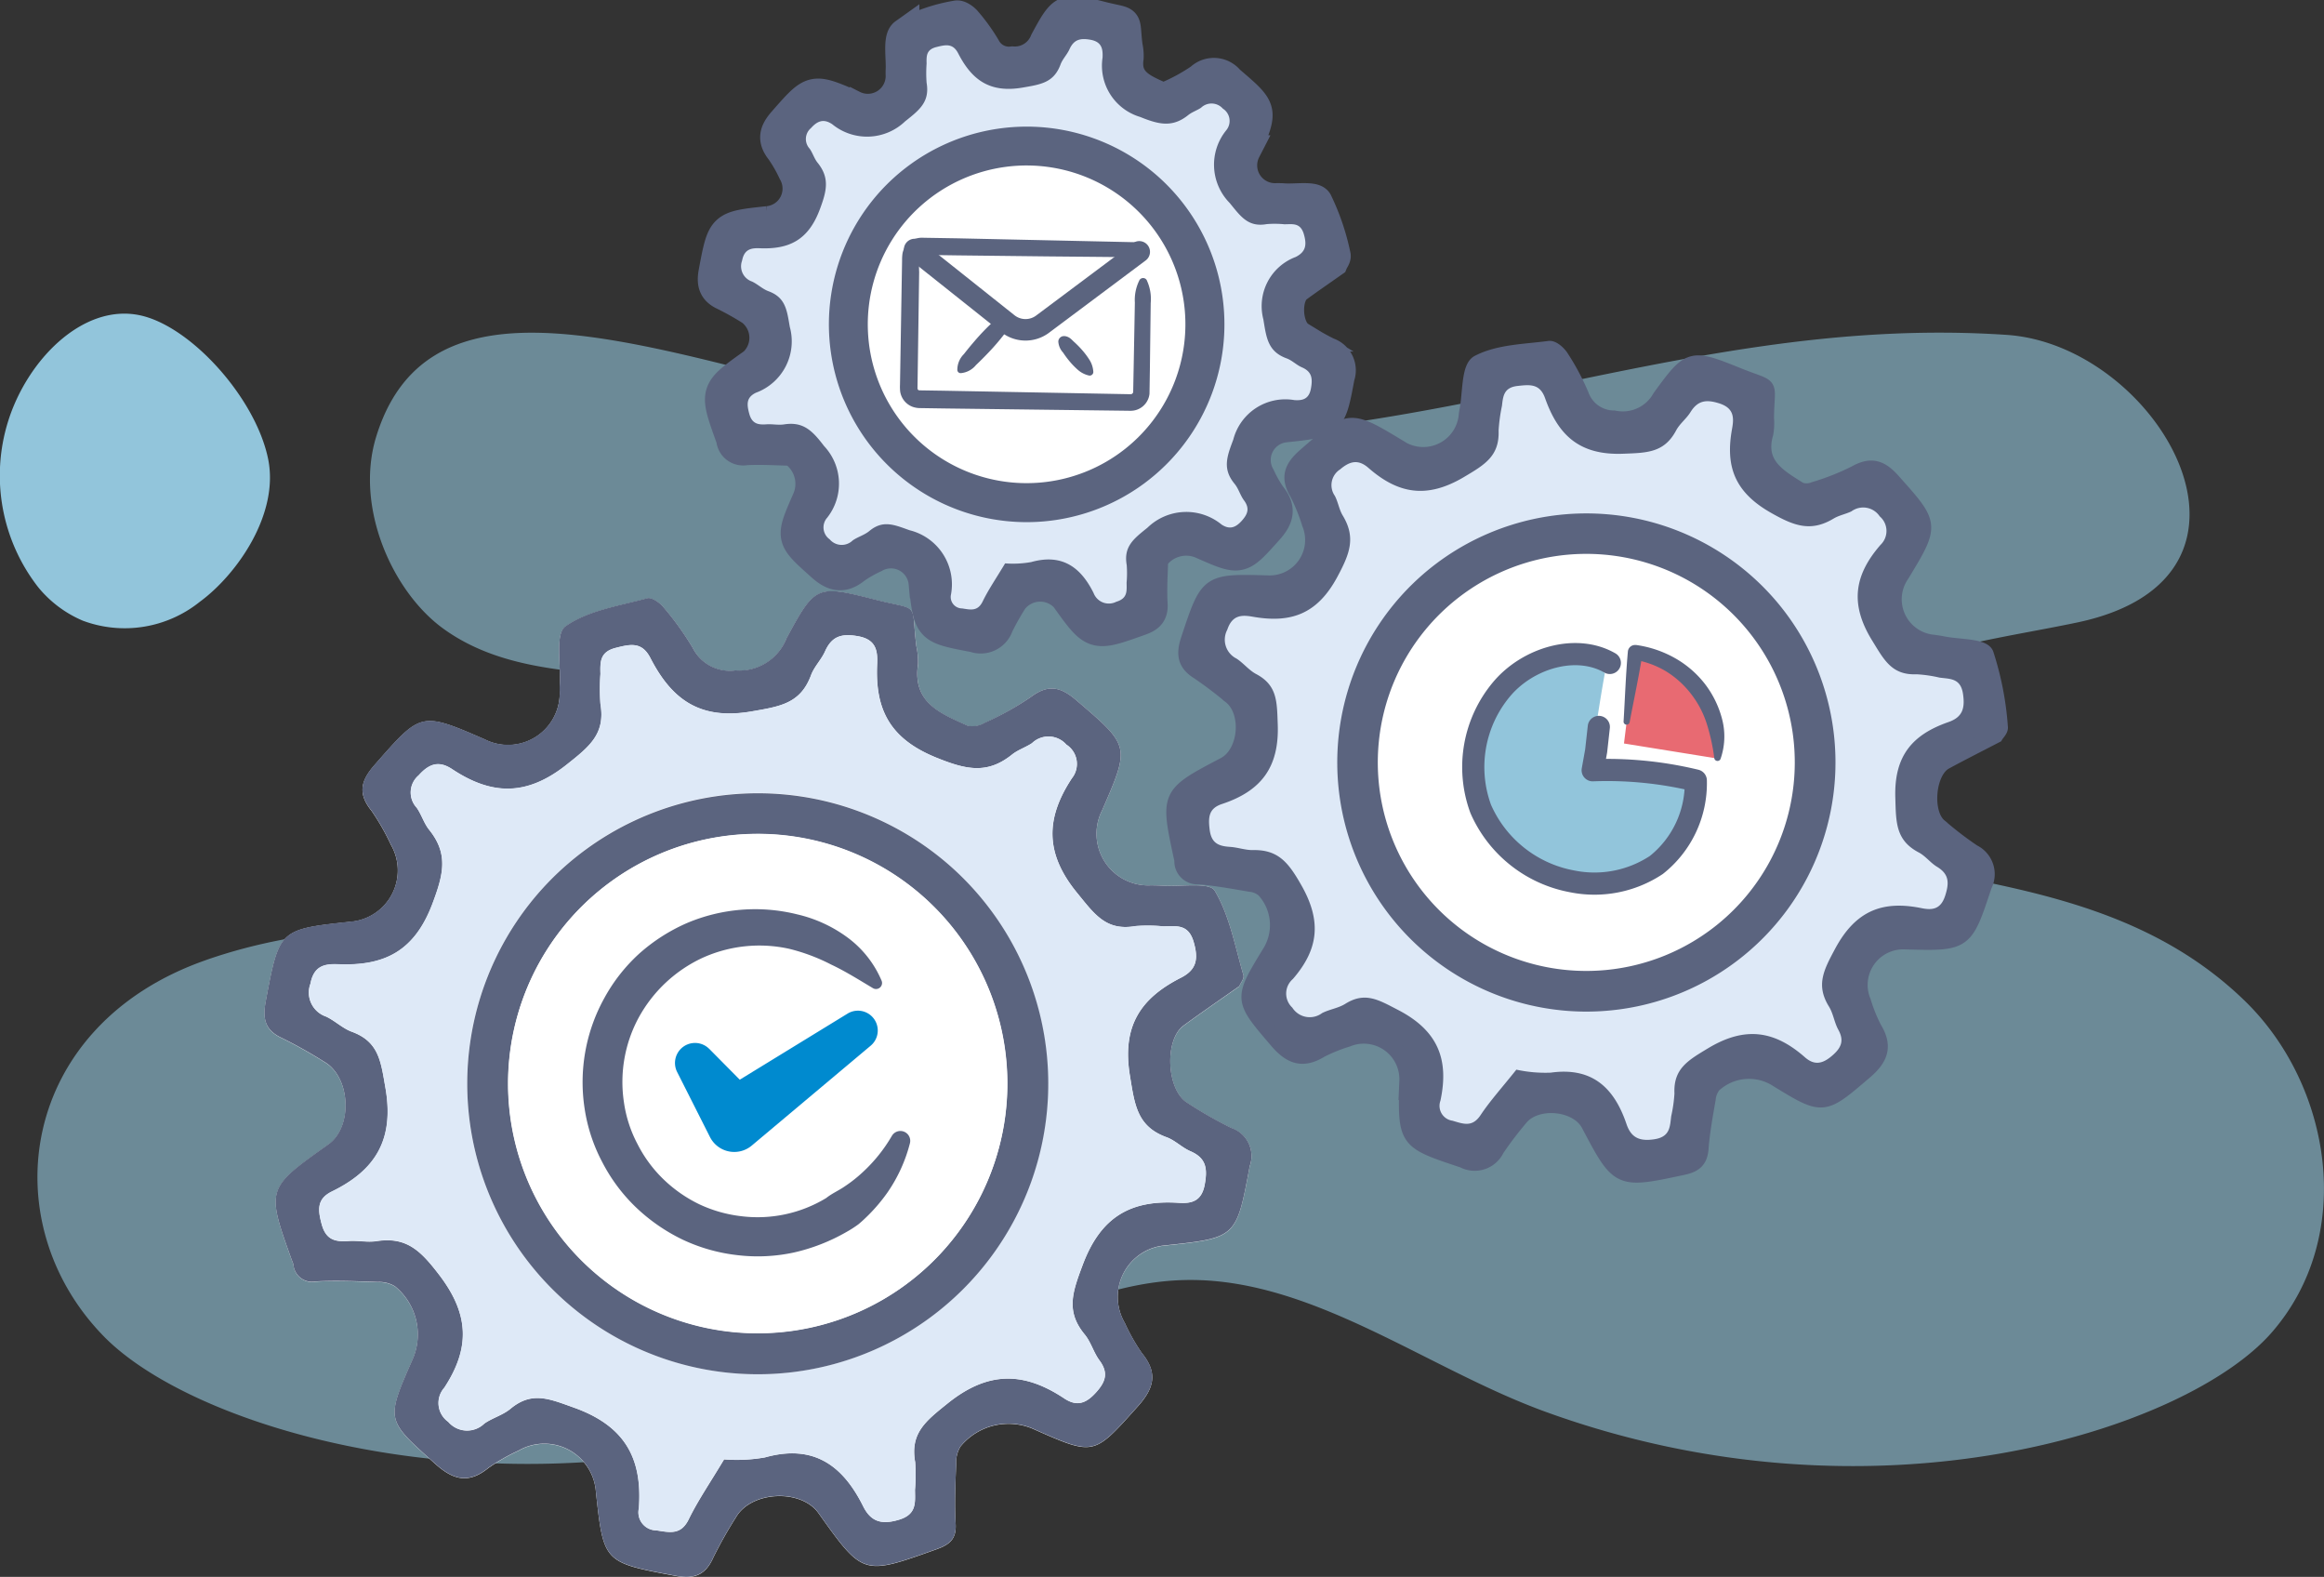 <svg xmlns="http://www.w3.org/2000/svg" xmlns:xlink="http://www.w3.org/1999/xlink" id="Group_45" data-name="Group 45" width="179.383" height="121.682" viewBox="0 0 179.383 121.682"><rect x="0" y="0" width="179.383" height="121.682" fill="#333333" stroke="none"/><defs><clipPath id="clip-path"><rect id="Rectangle_18" data-name="Rectangle 18" width="179.383" height="121.682" fill="none"></rect></clipPath><clipPath id="clip-path-3"><rect id="Rectangle_16" data-name="Rectangle 16" width="176.493" height="87.461" fill="none"></rect></clipPath></defs><g id="Group_44" data-name="Group 44" clip-path="url(#clip-path)"><g id="Group_43" data-name="Group 43"><g id="Group_42" data-name="Group 42" clip-path="url(#clip-path)"><g id="Group_41" data-name="Group 41" transform="translate(2.89 25.669)" opacity="0.6"><g id="Group_40" data-name="Group 40"><g id="Group_39" data-name="Group 39" clip-path="url(#clip-path-3)"><path id="Path_130" data-name="Path 130" d="M16.913,83.319c16.267-5.693,34.086.332,50.363-2.4,4.347-.73,10.095-2.2,13.515-5.844,1.71-1.823-11.3-10.046-26.107-13-6.277-1.252-13.81-.266-19.433-4.342-3.917-2.84-6.849-9.367-5.174-14.811,5.043-16.381,28.515-3.02,50.2-.453,28.343,3.354,49.378-9.172,75.664-7.4,11.728.792,22.043,18.708,5.42,22.195-6.133,1.287-13.739,2.128-19.205,5.852a7.069,7.069,0,0,0-2.093,9.745c2.283,3.343,7.233,3.078,10.5,3.7,8.326,1.573,16.957,3.32,23.732,9.886,6.7,6.494,8.641,18.129,2.066,25.632-6.527,7.448-30.527,15.335-56.005,6.1-9.043-3.277-17.724-10.089-27.228-10.18-7.935-.077-15.289,4.72-22.758,8.1-25.969,11.76-53.465,4.259-61.3-3.731-8.671-8.838-6.577-24,7.845-29.047" transform="translate(-3.929 -34.895)" fill="#92c5db"></path></g></g></g><path id="Path_131" data-name="Path 131" d="M15.424,55.138A9.253,9.253,0,0,1,6.4,56.6,8.964,8.964,0,0,1,2.95,54.016,14.01,14.01,0,0,1,.628,41.206c1.479-4.74,5.778-9.1,10.162-8.178,3.932.825,8.943,6.381,9.905,11.085.877,4.289-2.449,8.959-5.271,11.025" transform="translate(0 -8.7)" fill="#92c5db"></path><path id="Path_132" data-name="Path 132" d="M102.994,92.5c.1-.235.4-.6.324-.844-.648-2.216-1.066-4.59-2.216-6.521-.409-.689-2.64-.295-4.04-.391-.3-.02-.594-.022-.89-.026a3.986,3.986,0,0,1-3.757-5.8c2.176-4.994,2.133-4.944-2-8.485-1.25-1.071-2.194-1.24-3.532-.231a22.841,22.841,0,0,1-3.566,2,1.788,1.788,0,0,1-1.3.207c-2.032-.927-4.252-1.751-3.817-4.715a5.491,5.491,0,0,0-.127-1.416c-.436-3.531.361-2.695-3.134-3.582-4.559-1.159-4.659-1.158-6.888,2.973a3.922,3.922,0,0,1-3.943,2.478,3.2,3.2,0,0,1-3.281-1.715,22.4,22.4,0,0,0-2.278-3.168c-.287-.351-.9-.779-1.239-.687-2.17.593-4.575.935-6.327,2.173-.813.575-.334,2.979-.439,4.553-.008.118-.005.238-.007.356a3.989,3.989,0,0,1-5.792,3.794c-4.95-2.147-4.9-2.107-8.485,1.972-1.08,1.231-1.314,2.208-.254,3.529a17.51,17.51,0,0,1,1.5,2.623,3.971,3.971,0,0,1-3.1,5.953c-5.539.591-5.507.6-6.551,6.14-.254,1.345-.074,2.255,1.278,2.86a37.25,37.25,0,0,1,3.247,1.826c2.027,1.163,2.212,5.015.308,6.366-4.8,3.412-4.8,3.412-2.821,8.937a2.671,2.671,0,0,1,.121.334,1.443,1.443,0,0,0,1.723,1.306c1.6-.088,3.205-.012,4.807.043a2.326,2.326,0,0,1,1.314.336,4.793,4.793,0,0,1,1.3,5.757c-2.027,4.614-1.972,4.553,1.809,7.934,1.427,1.277,2.6,1.53,4.115.3a14.992,14.992,0,0,1,2.315-1.32,3.985,3.985,0,0,1,5.958,3.1c.594,5.553.6,5.51,6.134,6.556,1.461.276,2.336-.049,2.942-1.429a32.993,32.993,0,0,1,1.743-3.089c1.168-2.027,5.013-2.22,6.368-.32,3.452,4.841,3.442,4.814,9.113,2.786,1.038-.371,1.545-.809,1.473-1.986-.094-1.537-.015-3.086.04-4.628a2.344,2.344,0,0,1,.335-1.316,4.794,4.794,0,0,1,5.757-1.29c4.6,2.032,4.542,1.976,7.937-1.813,1.278-1.426,1.539-2.593.3-4.11a14.9,14.9,0,0,1-1.313-2.319,3.981,3.981,0,0,1,3.086-5.971c5.563-.59,5.522-.6,6.56-6.128a2.282,2.282,0,0,0-1.434-2.944,32.054,32.054,0,0,1-3.386-1.939c-1.6-.975-1.8-4.849-.291-5.953,1.384-1.016,2.8-1.983,4.3-3.04" transform="translate(-7.339 -16.398)" fill="#fff"></path><path id="Path_133" data-name="Path 133" d="M102.994,92.5c-1.5,1.057-2.917,2.025-4.3,3.04-1.5,1.1-1.31,4.979.291,5.954a31.918,31.918,0,0,0,3.386,1.938,2.283,2.283,0,0,1,1.434,2.944c-1.039,5.53-1,5.538-6.56,6.128a3.982,3.982,0,0,0-3.086,5.972,14.9,14.9,0,0,0,1.313,2.319c1.242,1.517.982,2.684-.3,4.11-3.395,3.789-3.332,3.844-7.937,1.813a4.793,4.793,0,0,0-5.757,1.289,2.34,2.34,0,0,0-.335,1.317c-.056,1.542-.135,3.091-.041,4.628.071,1.177-.435,1.615-1.473,1.986-5.672,2.027-5.662,2.055-9.114-2.787-1.355-1.9-5.2-1.707-6.368.32a32.995,32.995,0,0,0-1.743,3.089c-.606,1.379-1.481,1.7-2.942,1.429-5.533-1.045-5.541-1-6.135-6.556a3.984,3.984,0,0,0-5.958-3.1,14.962,14.962,0,0,0-2.316,1.319c-1.515,1.234-2.687.981-4.115-.3-3.781-3.381-3.836-3.319-1.809-7.934a4.792,4.792,0,0,0-1.3-5.756,2.315,2.315,0,0,0-1.314-.336c-1.6-.056-3.209-.131-4.807-.044a1.442,1.442,0,0,1-1.723-1.306,2.8,2.8,0,0,0-.121-.335c-1.984-5.525-1.984-5.525,2.82-8.936,1.9-1.352,1.718-5.2-.307-6.367a37.155,37.155,0,0,0-3.248-1.826c-1.353-.605-1.532-1.515-1.278-2.859,1.045-5.544,1.013-5.549,6.552-6.141a3.971,3.971,0,0,0,3.1-5.953,17.466,17.466,0,0,0-1.5-2.622c-1.06-1.323-.826-2.3.254-3.53,3.58-4.079,3.535-4.119,8.485-1.971a3.989,3.989,0,0,0,5.791-3.794c0-.119,0-.238.007-.357.105-1.574-.374-3.978.439-4.553,1.752-1.239,4.157-1.581,6.327-2.174.334-.091.952.336,1.24.687a22.494,22.494,0,0,1,2.277,3.168,3.2,3.2,0,0,0,3.281,1.716,3.923,3.923,0,0,0,3.943-2.479c2.228-4.13,2.328-4.131,6.888-2.973,3.495.888,2.7.052,3.134,3.582a5.491,5.491,0,0,1,.127,1.416c-.435,2.965,1.785,3.788,3.817,4.715a1.79,1.79,0,0,0,1.3-.207A22.83,22.83,0,0,0,86.883,70.2c1.338-1.009,2.283-.841,3.532.23,4.133,3.541,4.176,3.491,2,8.486a3.986,3.986,0,0,0,3.757,5.8c.3.005.594.007.89.027,1.4.095,3.631-.3,4.04.39,1.15,1.932,1.568,4.3,2.216,6.521.074.25-.227.609-.324.844M63.217,129.016a12.572,12.572,0,0,0,3.165-.15c3.73-1.046,6,.591,7.58,3.76.589,1.184,1.4,1.453,2.743,1.055,1.395-.411,1.275-1.3,1.261-2.309a13.329,13.329,0,0,0,.016-2.132c-.408-2.258.828-3.193,2.509-4.545,3.145-2.531,5.91-2.432,9-.38.981.652,1.687.38,2.444-.457s.983-1.521.271-2.481c-.455-.613-.659-1.42-1.141-2-1.484-1.8-.931-3.287-.154-5.367,1.4-3.738,3.734-5.035,7.411-4.79.995.066,1.775-.115,2.011-1.42.223-1.225.115-2.036-1.109-2.564-.647-.279-1.181-.839-1.836-1.078-2.29-.833-2.461-2.506-2.829-4.734-.636-3.848.82-5.995,3.933-7.575,1.234-.626,1.36-1.47.983-2.766-.414-1.426-1.371-1.194-2.354-1.2a12.167,12.167,0,0,0-2.133-.02c-2.28.405-3.173-.931-4.512-2.566-2.522-3.079-2.4-5.794-.4-8.838a1.773,1.773,0,0,0-.426-2.6A1.834,1.834,0,0,0,87,73.75c-.494.325-1.086.515-1.542.88-1.924,1.539-3.547,1.164-5.847.232-3.583-1.452-4.724-3.708-4.564-7.2.046-1.015-.057-1.915-1.476-2.167-1.262-.224-2.019-.006-2.543,1.169-.288.644-.837,1.181-1.08,1.835-.814,2.2-2.385,2.415-4.578,2.8-4.024.7-6.189-.945-7.827-4.125C56.887,65.9,56,66.109,54.865,66.4c-1.225.31-1.2,1.095-1.176,2.014a15.826,15.826,0,0,0,0,2.31c.4,2.325-.861,3.3-2.6,4.681-3.111,2.469-5.811,2.361-8.845.353-1.017-.674-1.77-.435-2.586.48a1.725,1.725,0,0,0-.154,2.492c.374.528.558,1.2.961,1.7,1.505,1.866,1.106,3.445.268,5.682-1.395,3.721-3.738,4.845-7.287,4.7-1.038-.043-1.878.112-2.141,1.506a1.952,1.952,0,0,0,1.2,2.528c.694.324,1.278.911,1.988,1.172,2.1.768,2.245,2.293,2.6,4.328.7,4-.767,6.359-4.125,8-1.167.569-1.1,1.395-.8,2.511.328,1.238,1.05,1.388,2.1,1.313.708-.051,1.439.116,2.132.009,2.333-.361,3.428.751,4.856,2.621,2.352,3.081,2.345,5.69.382,8.693a1.774,1.774,0,0,0,.3,2.628,1.909,1.909,0,0,0,2.793.13c.63-.436,1.428-.65,2.008-1.133,1.656-1.379,2.995-.776,4.885-.1,3.95,1.405,5.321,3.917,5.029,7.791a1.387,1.387,0,0,0,1.35,1.688c1.042.16,1.9.385,2.507-.867.7-1.434,1.614-2.761,2.715-4.6" transform="translate(-7.339 -16.398)" fill="#5b647f"></path><path id="Path_134" data-name="Path 134" d="M64.461,130.238c-1.1,1.841-2.019,3.168-2.715,4.6-.607,1.252-1.466,1.028-2.507.867a1.386,1.386,0,0,1-1.35-1.687c.291-3.874-1.078-6.387-5.029-7.792-1.891-.672-3.229-1.275-4.885.1-.581.483-1.379.7-2.008,1.132a1.909,1.909,0,0,1-2.793-.13,1.772,1.772,0,0,1-.3-2.628c1.963-3,1.971-5.611-.382-8.693-1.428-1.871-2.523-2.982-4.856-2.621-.693.107-1.425-.06-2.132-.009-1.045.074-1.767-.076-2.1-1.313-.3-1.117-.363-1.942.8-2.511,3.358-1.639,4.82-4,4.125-8-.355-2.035-.5-3.56-2.6-4.328-.71-.26-1.294-.847-1.988-1.171a1.952,1.952,0,0,1-1.2-2.528c.264-1.394,1.1-1.548,2.142-1.506,3.549.146,5.892-.978,7.286-4.7.839-2.237,1.237-3.816-.268-5.681-.4-.5-.587-1.17-.961-1.7a1.726,1.726,0,0,1,.154-2.493c.816-.915,1.568-1.153,2.586-.48,3.034,2.009,5.734,2.117,8.845-.352,1.74-1.382,3-2.357,2.6-4.682a15.723,15.723,0,0,1,0-2.31c-.02-.92-.049-1.7,1.175-2.013,1.134-.287,2.023-.492,2.677.778,1.637,3.179,3.8,4.822,7.827,4.124,2.194-.38,3.764-.6,4.578-2.795.243-.655.792-1.191,1.08-1.836.525-1.174,1.281-1.393,2.543-1.168,1.419.252,1.523,1.152,1.477,2.167-.16,3.488.981,5.743,4.564,7.2,2.3.933,3.923,1.307,5.847-.232.456-.365,1.048-.555,1.541-.881a1.836,1.836,0,0,1,2.654.108,1.773,1.773,0,0,1,.426,2.6c-2,3.044-2.126,5.759.4,8.838,1.339,1.635,2.232,2.972,4.512,2.567a12.17,12.17,0,0,1,2.133.02c.983,0,1.94-.228,2.354,1.2.377,1.3.251,2.14-.983,2.767-3.113,1.58-4.569,3.727-3.933,7.575.369,2.228.539,3.9,2.828,4.733.656.238,1.189.8,1.836,1.078,1.225.527,1.332,1.338,1.11,2.564-.236,1.3-1.017,1.486-2.011,1.42-3.678-.245-6.013,1.053-7.411,4.79-.778,2.08-1.331,3.568.154,5.366.482.584.686,1.391,1.14,2,.712.959.474,1.657-.271,2.481s-1.463,1.109-2.444.457c-3.087-2.052-5.852-2.152-9,.38-1.681,1.353-2.916,2.287-2.508,4.546a13.415,13.415,0,0,1-.016,2.132c.014,1.009.134,1.9-1.261,2.309-1.347.4-2.155.128-2.743-1.056-1.578-3.169-3.851-4.806-7.58-3.76a12.607,12.607,0,0,1-3.165.15M82.186,84.677A22.424,22.424,0,1,0,83.63,116.35a22.472,22.472,0,0,0-1.443-31.673" transform="translate(-8.584 -17.619)" fill="#dee9f7"></path><path id="Path_135" data-name="Path 135" d="M86.573,89.061A22.424,22.424,0,1,1,54.9,90.507a22.459,22.459,0,0,1,31.673-1.446M85.53,118.78a19.268,19.268,0,1,0-27.225.907,19.272,19.272,0,0,0,27.225-.907" transform="translate(-12.971 -22.003)" fill="#5b647f"></path><path id="Path_136" data-name="Path 136" d="M86.658,119.907a19.268,19.268,0,1,1-.917-27.224,19.265,19.265,0,0,1,.917,27.224" transform="translate(-14.099 -23.129)" fill="#fff"></path><path id="Path_137" data-name="Path 137" d="M122.665,20.55c.062-.15.252-.378.206-.538a17.824,17.824,0,0,0-1.409-4.148c-.26-.438-1.679-.188-2.57-.248-.188-.013-.377-.014-.566-.017a2.536,2.536,0,0,1-2.389-3.692c1.384-3.177,1.357-3.145-1.273-5.4a1.525,1.525,0,0,0-2.247-.147,14.508,14.508,0,0,1-2.268,1.27,1.14,1.14,0,0,1-.829.132c-1.292-.59-2.7-1.114-2.428-3a3.459,3.459,0,0,0-.081-.9c-.277-2.247.23-1.715-1.993-2.28-2.9-.736-2.965-.736-4.382,1.891a2.5,2.5,0,0,1-2.508,1.577A2.041,2.041,0,0,1,95.84,3.96a14.274,14.274,0,0,0-1.448-2.015c-.183-.224-.576-.5-.789-.438a12.806,12.806,0,0,0-4.025,1.383c-.518.366-.213,1.895-.28,2.9-.005.076,0,.152,0,.227a2.538,2.538,0,0,1-3.684,2.413c-3.148-1.365-3.12-1.34-5.4,1.254-.687.783-.836,1.4-.162,2.246a11.082,11.082,0,0,1,.954,1.668,2.526,2.526,0,0,1-1.969,3.786c-3.524.377-3.5.38-4.168,3.906-.161.856-.048,1.434.813,1.819.719.321,1.381.768,2.066,1.162a2.659,2.659,0,0,1,.2,4.05c-3.056,2.17-3.056,2.17-1.794,5.684a1.76,1.76,0,0,1,.076.213.917.917,0,0,0,1.1.831c1.017-.055,2.039-.007,3.058.028a1.482,1.482,0,0,1,.836.214,3.049,3.049,0,0,1,.825,3.662c-1.29,2.935-1.254,2.9,1.151,5.047.908.812,1.654.973,2.618.188a9.563,9.563,0,0,1,1.473-.839,2.534,2.534,0,0,1,3.79,1.97c.379,3.532.384,3.505,3.9,4.17a1.44,1.44,0,0,0,1.871-.908,20.8,20.8,0,0,1,1.109-1.965,2.661,2.661,0,0,1,4.05-.2c2.2,3.079,2.19,3.062,5.8,1.773.661-.236.983-.516.937-1.264-.06-.978-.009-1.963.026-2.944a1.488,1.488,0,0,1,.213-.838,3.051,3.051,0,0,1,3.663-.82c2.928,1.292,2.889,1.257,5.049-1.153.813-.908.979-1.65.188-2.614a9.5,9.5,0,0,1-.835-1.476,2.532,2.532,0,0,1,1.963-3.8c3.538-.376,3.512-.381,4.173-3.9a1.453,1.453,0,0,0-.912-1.873,20.34,20.34,0,0,1-2.155-1.233c-1.018-.62-1.142-3.085-.185-3.788.88-.646,1.782-1.262,2.736-1.934" transform="translate(-19.778 -0.307)" fill="#fff"></path><path id="Path_138" data-name="Path 138" d="M122.665,20.55c-.953.672-1.856,1.288-2.736,1.934-.957.7-.833,3.168.185,3.788a20.549,20.549,0,0,0,2.155,1.234,1.451,1.451,0,0,1,.912,1.872c-.661,3.518-.634,3.523-4.173,3.9a2.533,2.533,0,0,0-1.963,3.8,9.535,9.535,0,0,0,.836,1.475c.79.964.624,1.707-.189,2.614-2.159,2.41-2.12,2.445-5.049,1.153a3.049,3.049,0,0,0-3.662.819,1.49,1.49,0,0,0-.213.838c-.035.981-.086,1.966-.026,2.944.046.749-.277,1.028-.936,1.264-3.608,1.29-3.6,1.306-5.8-1.773a2.662,2.662,0,0,0-4.051.2,20.8,20.8,0,0,0-1.109,1.965,1.44,1.44,0,0,1-1.871.908c-3.519-.665-3.524-.638-3.9-4.17a2.535,2.535,0,0,0-3.791-1.97,9.563,9.563,0,0,0-1.473.839c-.964.785-1.71.624-2.618-.188-2.4-2.151-2.44-2.112-1.151-5.047a3.048,3.048,0,0,0-.825-3.662,1.481,1.481,0,0,0-.836-.214c-1.019-.035-2.041-.083-3.057-.028a.917.917,0,0,1-1.1-.831A1.755,1.755,0,0,0,76.149,34c-1.262-3.515-1.262-3.515,1.794-5.685a2.659,2.659,0,0,0-.2-4.05,23.6,23.6,0,0,0-2.066-1.161c-.861-.385-.975-.964-.814-1.819.665-3.527.644-3.53,4.168-3.906A2.527,2.527,0,0,0,81.006,13.6a11.179,11.179,0,0,0-.953-1.668c-.675-.842-.526-1.463.161-2.246,2.277-2.595,2.249-2.62,5.4-1.254a2.537,2.537,0,0,0,3.684-2.413c0-.076,0-.152,0-.227.067-1-.238-2.531.28-2.9A12.786,12.786,0,0,1,93.6,1.509c.213-.059.606.214.789.437A14.28,14.28,0,0,1,95.841,3.96a2.038,2.038,0,0,0,2.087,1.092,2.5,2.5,0,0,0,2.508-1.576c1.417-2.628,1.481-2.628,4.381-1.891,2.223.564,1.715.033,1.994,2.279a3.493,3.493,0,0,1,.08.9c-.277,1.886,1.136,2.41,2.428,3a1.141,1.141,0,0,0,.829-.132,14.511,14.511,0,0,0,2.268-1.269,1.525,1.525,0,0,1,2.247.146c2.629,2.253,2.656,2.221,1.272,5.4a2.536,2.536,0,0,0,2.39,3.692c.188,0,.377,0,.566.017.891.061,2.31-.19,2.57.249a17.8,17.8,0,0,1,1.409,4.148c.046.159-.144.387-.206.537m-25.3,23.229a8,8,0,0,0,2.013-.1c2.372-.666,3.819.377,4.822,2.392a1.256,1.256,0,0,0,1.745.672c.887-.262.811-.827.8-1.469a8.451,8.451,0,0,0,.011-1.356c-.26-1.437.526-2.031,1.6-2.892a4.3,4.3,0,0,1,5.724-.241c.624.414,1.073.242,1.554-.291s.625-.968.173-1.579c-.29-.39-.419-.9-.726-1.275-.945-1.144-.592-2.091-.1-3.413a4.149,4.149,0,0,1,4.715-3.048c.633.042,1.129-.074,1.28-.9.141-.779.073-1.3-.706-1.631-.412-.177-.751-.534-1.168-.686-1.457-.53-1.565-1.593-1.8-3.011a4.052,4.052,0,0,1,2.5-4.818c.785-.4.865-.935.625-1.76-.264-.906-.872-.759-1.5-.761a7.749,7.749,0,0,0-1.356-.013c-1.451.258-2.019-.593-2.87-1.632a4.213,4.213,0,0,1-.252-5.622,1.128,1.128,0,0,0-.271-1.655,1.167,1.167,0,0,0-1.688-.068c-.314.207-.691.327-.981.56-1.224.979-2.256.741-3.72.148a4.128,4.128,0,0,1-2.9-4.578c.029-.646-.037-1.218-.939-1.379-.8-.143-1.284,0-1.618.743-.183.41-.533.751-.687,1.168-.518,1.4-1.517,1.536-2.912,1.778-2.56.444-3.938-.6-4.979-2.624-.416-.808-.981-.677-1.7-.494-.779.2-.76.7-.747,1.281a10,10,0,0,0,0,1.47c.257,1.479-.547,2.1-1.655,2.978a4.247,4.247,0,0,1-5.626.224c-.648-.428-1.126-.277-1.646.305a1.1,1.1,0,0,0-.1,1.586c.238.335.355.762.612,1.08.957,1.187.7,2.191.171,3.614-.887,2.368-2.378,3.082-4.635,2.99-.661-.027-1.195.071-1.362.958a1.241,1.241,0,0,0,.764,1.608c.442.207.814.58,1.265.746,1.334.488,1.428,1.459,1.654,2.753a4.224,4.224,0,0,1-2.624,5.088c-.742.363-.7.887-.511,1.6.209.787.668.883,1.333.835.45-.032.915.074,1.356.006,1.484-.23,2.18.477,3.089,1.668a4.238,4.238,0,0,1,.242,5.53,1.127,1.127,0,0,0,.193,1.671,1.214,1.214,0,0,0,1.777.083c.4-.277.908-.413,1.278-.72,1.053-.877,1.9-.494,3.107-.066a4.3,4.3,0,0,1,3.2,4.957.882.882,0,0,0,.858,1.074c.663.1,1.209.244,1.595-.552.443-.913,1.027-1.757,1.727-2.928" transform="translate(-19.778 -0.307)" fill="#5b647f"></path><path id="Path_139" data-name="Path 139" d="M122.665,20.55c-.953.672-1.856,1.288-2.736,1.934-.957.7-.833,3.168.185,3.788a20.549,20.549,0,0,0,2.155,1.234,1.451,1.451,0,0,1,.912,1.872c-.661,3.518-.634,3.523-4.173,3.9a2.533,2.533,0,0,0-1.963,3.8,9.535,9.535,0,0,0,.836,1.475c.79.964.624,1.707-.189,2.614-2.159,2.41-2.12,2.445-5.049,1.153a3.049,3.049,0,0,0-3.662.819,1.49,1.49,0,0,0-.213.838c-.035.981-.086,1.966-.026,2.944.046.749-.277,1.028-.936,1.264-3.608,1.29-3.6,1.306-5.8-1.773a2.662,2.662,0,0,0-4.051.2,20.8,20.8,0,0,0-1.109,1.965,1.44,1.44,0,0,1-1.871.908c-3.519-.665-3.524-.638-3.9-4.17a2.535,2.535,0,0,0-3.791-1.97,9.563,9.563,0,0,0-1.473.839c-.964.785-1.71.624-2.618-.188-2.4-2.151-2.44-2.112-1.151-5.047a3.048,3.048,0,0,0-.825-3.662,1.481,1.481,0,0,0-.836-.214c-1.019-.035-2.041-.083-3.057-.028a.917.917,0,0,1-1.1-.831A1.755,1.755,0,0,0,76.149,34c-1.262-3.515-1.262-3.515,1.794-5.685a2.659,2.659,0,0,0-.2-4.05,23.6,23.6,0,0,0-2.066-1.161c-.861-.385-.975-.964-.814-1.819.665-3.527.644-3.53,4.168-3.906A2.527,2.527,0,0,0,81.006,13.6a11.179,11.179,0,0,0-.953-1.668c-.675-.842-.526-1.463.161-2.246,2.277-2.595,2.249-2.62,5.4-1.254a2.537,2.537,0,0,0,3.684-2.413c0-.076,0-.152,0-.227.067-1-.238-2.531.28-2.9A12.786,12.786,0,0,1,93.6,1.509c.213-.059.606.214.789.437A14.28,14.28,0,0,1,95.841,3.96a2.038,2.038,0,0,0,2.087,1.092,2.5,2.5,0,0,0,2.508-1.576c1.417-2.628,1.481-2.628,4.381-1.891,2.223.564,1.715.033,1.994,2.279a3.493,3.493,0,0,1,.08.9c-.277,1.886,1.136,2.41,2.428,3a1.141,1.141,0,0,0,.829-.132,14.511,14.511,0,0,0,2.268-1.269,1.525,1.525,0,0,1,2.247.146c2.629,2.253,2.656,2.221,1.272,5.4a2.536,2.536,0,0,0,2.39,3.692c.188,0,.377,0,.566.017.891.061,2.31-.19,2.57.249a17.8,17.8,0,0,1,1.409,4.148C122.918,20.172,122.727,20.4,122.665,20.55Zm-25.3,23.229a8,8,0,0,0,2.013-.1c2.372-.666,3.819.377,4.822,2.392a1.256,1.256,0,0,0,1.745.672c.887-.262.811-.827.8-1.469a8.451,8.451,0,0,0,.011-1.356c-.26-1.437.526-2.031,1.6-2.892a4.3,4.3,0,0,1,5.724-.241c.624.414,1.073.242,1.554-.291s.625-.968.173-1.579c-.29-.39-.419-.9-.726-1.275-.945-1.144-.592-2.091-.1-3.413a4.149,4.149,0,0,1,4.715-3.048c.633.042,1.129-.074,1.28-.9.141-.779.073-1.3-.706-1.631-.412-.177-.751-.534-1.168-.686-1.457-.53-1.565-1.593-1.8-3.011a4.052,4.052,0,0,1,2.5-4.818c.785-.4.865-.935.625-1.76-.264-.906-.872-.759-1.5-.761a7.749,7.749,0,0,0-1.356-.013c-1.451.258-2.019-.593-2.87-1.632a4.213,4.213,0,0,1-.252-5.622,1.128,1.128,0,0,0-.271-1.655,1.167,1.167,0,0,0-1.688-.068c-.314.207-.691.327-.981.56-1.224.979-2.256.741-3.72.148a4.128,4.128,0,0,1-2.9-4.578c.029-.646-.037-1.218-.939-1.379-.8-.143-1.284,0-1.618.743-.183.41-.533.751-.687,1.168-.518,1.4-1.517,1.536-2.912,1.778-2.56.444-3.938-.6-4.979-2.624-.416-.808-.981-.677-1.7-.494-.779.2-.76.7-.747,1.281a10,10,0,0,0,0,1.47c.257,1.479-.547,2.1-1.655,2.978a4.247,4.247,0,0,1-5.626.224c-.648-.428-1.126-.277-1.646.305a1.1,1.1,0,0,0-.1,1.586c.238.335.355.762.612,1.08.957,1.187.7,2.191.171,3.614-.887,2.368-2.378,3.082-4.635,2.99-.661-.027-1.195.071-1.362.958a1.241,1.241,0,0,0,.764,1.608c.442.207.814.58,1.265.746,1.334.488,1.428,1.459,1.654,2.753a4.224,4.224,0,0,1-2.624,5.088c-.742.363-.7.887-.511,1.6.209.787.668.883,1.333.835.45-.032.915.074,1.356.006,1.484-.23,2.18.477,3.089,1.668a4.238,4.238,0,0,1,.242,5.53,1.127,1.127,0,0,0,.193,1.671,1.214,1.214,0,0,0,1.777.083c.4-.277.908-.413,1.278-.72,1.053-.877,1.9-.494,3.107-.066a4.3,4.3,0,0,1,3.2,4.957.882.882,0,0,0,.858,1.074c.663.1,1.209.244,1.595-.552C96.077,45.793,96.661,44.95,97.362,43.778Z" transform="translate(-19.778 -0.307)" fill="none" stroke="#5b647f" stroke-miterlimit="10" stroke-width="2.325"></path><path id="Path_140" data-name="Path 140" d="M98.153,44.555c-.7,1.171-1.284,2.015-1.727,2.928-.386.8-.933.654-1.595.552a.882.882,0,0,1-.858-1.074A4.3,4.3,0,0,0,90.773,42c-1.2-.427-2.055-.811-3.108.066-.369.307-.877.443-1.277.72a1.215,1.215,0,0,1-1.777-.082,1.128,1.128,0,0,1-.193-1.672,4.238,4.238,0,0,0-.243-5.53c-.908-1.19-1.605-1.9-3.089-1.668-.441.068-.906-.038-1.356-.006-.665.048-1.124-.048-1.333-.835-.189-.71-.231-1.235.511-1.6a4.223,4.223,0,0,0,2.623-5.087c-.225-1.295-.319-2.265-1.654-2.753-.452-.166-.822-.539-1.265-.745a1.242,1.242,0,0,1-.764-1.609c.168-.886.7-.985,1.362-.958,2.258.093,3.749-.622,4.635-2.99.533-1.423.787-2.428-.171-3.614-.256-.318-.373-.744-.611-1.08a1.1,1.1,0,0,1,.1-1.586c.519-.582,1-.733,1.645-.3a4.248,4.248,0,0,0,5.627-.225c1.107-.879,1.911-1.5,1.655-2.978a10,10,0,0,1,0-1.47c-.013-.585-.032-1.084.747-1.281.722-.182,1.287-.313,1.7.5,1.042,2.022,2.419,3.067,4.979,2.623,1.4-.242,2.394-.381,2.912-1.778.154-.416.5-.758.687-1.168.333-.747.815-.886,1.618-.743.9.16.969.733.939,1.379a4.127,4.127,0,0,0,2.9,4.578c1.463.593,2.5.831,3.719-.148.291-.232.667-.353.981-.56a1.168,1.168,0,0,1,1.688.068,1.128,1.128,0,0,1,.271,1.655,4.212,4.212,0,0,0,.252,5.622c.851,1.039,1.42,1.891,2.87,1.632a7.813,7.813,0,0,1,1.356.013c.625,0,1.234-.145,1.5.762.24.825.16,1.361-.625,1.76a4.051,4.051,0,0,0-2.5,4.818c.234,1.418.343,2.481,1.8,3.011.417.152.756.508,1.167.686.779.335.847.852.706,1.631-.15.83-.647.945-1.279.9a4.149,4.149,0,0,0-4.715,3.048c-.5,1.323-.847,2.269.1,3.413.306.371.436.885.725,1.275.453.611.3,1.054-.172,1.579s-.931.7-1.555.291a4.3,4.3,0,0,0-5.723.241c-1.07.861-1.855,1.455-1.6,2.892a8.536,8.536,0,0,1-.01,1.356c.009.642.085,1.207-.8,1.469a1.257,1.257,0,0,1-1.746-.672c-1-2.016-2.449-3.057-4.821-2.392a8,8,0,0,1-2.013.1m11.276-28.982a14.265,14.265,0,1,0,.918,20.148,14.3,14.3,0,0,0-.918-20.148" transform="translate(-20.569 -1.084)" fill="#dee9f7"></path><path id="Path_141" data-name="Path 141" d="M112.219,18.361a14.265,14.265,0,1,1-20.148.92,14.286,14.286,0,0,1,20.148-.92m-.664,18.905a12.257,12.257,0,1,0-17.319.577,12.259,12.259,0,0,0,17.319-.577" transform="translate(-23.36 -3.872)" fill="#5b647f"></path><path id="Path_142" data-name="Path 142" d="M112.219,18.361a14.265,14.265,0,1,1-20.148.92A14.286,14.286,0,0,1,112.219,18.361Zm-.664,18.905a12.257,12.257,0,1,0-17.319.577A12.259,12.259,0,0,0,111.556,37.266Z" transform="translate(-23.36 -3.872)" fill="none" stroke="#5b647f" stroke-miterlimit="10" stroke-width="2"></path><path id="Path_143" data-name="Path 143" d="M112.273,37.983a12.257,12.257,0,1,1-.583-17.318,12.254,12.254,0,0,1,.583,17.318" transform="translate(-24.077 -4.589)" fill="#fff"></path><path id="Path_144" data-name="Path 144" d="M186.613,66.426c.107-.184.4-.448.363-.663a23.454,23.454,0,0,0-1.1-5.645c-.263-.615-2.152-.539-3.3-.775-.243-.049-.488-.085-.733-.121A3.329,3.329,0,0,1,179.376,54c2.359-3.89,2.318-3.853-.707-7.246-.915-1.026-1.678-1.272-2.9-.586a19.02,19.02,0,0,1-3.173,1.253,1.5,1.5,0,0,1-1.1.026c-1.577-.994-3.323-1.924-2.632-4.329a4.563,4.563,0,0,0,.054-1.186c.034-2.971.6-2.191-2.193-3.315-3.644-1.468-3.727-1.479-6.033,1.69a3.278,3.278,0,0,1-3.541,1.611,2.678,2.678,0,0,1-2.524-1.787,18.7,18.7,0,0,0-1.531-2.876c-.2-.323-.662-.746-.95-.708-1.862.249-3.89.263-5.479,1.092-.737.385-.609,2.428-.872,3.72-.02.1-.031.2-.046.294a3.331,3.331,0,0,1-5.216,2.493c-3.857-2.33-3.824-2.293-7.243.683-1.031.9-1.334,1.68-.6,2.893a14.644,14.644,0,0,1,.947,2.339,3.317,3.317,0,0,1-3.228,4.581c-4.651-.13-4.624-.121-6.109,4.35-.36,1.085-.313,1.857.739,2.51a30.958,30.958,0,0,1,2.483,1.874c1.547,1.189,1.27,4.4-.457,5.3-4.357,2.286-4.357,2.286-3.333,7.081a2.38,2.38,0,0,1,.063.291,1.2,1.2,0,0,0,1.28,1.273c1.331.107,2.654.348,3.973.574a1.94,1.94,0,0,1,1.05.424,4,4,0,0,1,.431,4.909c-2.194,3.593-2.141,3.548.61,6.768,1.039,1.217,1.981,1.557,3.374.705a12.539,12.539,0,0,1,2.063-.833,3.328,3.328,0,0,1,4.585,3.229c-.129,4.662-.117,4.628,4.345,6.111a1.891,1.891,0,0,0,2.595-.853,27.641,27.641,0,0,1,1.788-2.362c1.193-1.547,4.4-1.277,5.306.447,2.316,4.392,2.311,4.369,7.232,3.325.9-.191,1.368-.5,1.441-1.479.094-1.282.333-2.556.551-3.826a1.958,1.958,0,0,1,.424-1.052,4,4,0,0,1,4.909-.424c3.583,2.2,3.538,2.143,6.771-.613,1.218-1.039,1.564-1.975.705-3.369a12.455,12.455,0,0,1-.828-2.066,3.325,3.325,0,0,1,3.221-4.6c4.67.133,4.637.122,6.114-4.339a1.905,1.905,0,0,0-.858-2.6,26.747,26.747,0,0,1-2.586-1.983c-1.216-.986-.944-4.214.424-4.96,1.259-.686,2.541-1.329,3.9-2.035" transform="translate(-32.564 -9.661)" fill="#fff"></path><path id="Path_145" data-name="Path 145" d="M186.613,66.426c-1.359.707-2.641,1.35-3.9,2.035-1.368.746-1.64,3.975-.424,4.96a26.656,26.656,0,0,0,2.586,1.983,1.906,1.906,0,0,1,.858,2.6c-1.478,4.461-1.444,4.473-6.114,4.339a3.325,3.325,0,0,0-3.221,4.6A12.455,12.455,0,0,0,177.224,89c.858,1.394.512,2.331-.705,3.369-3.232,2.756-3.187,2.809-6.771.613a4,4,0,0,0-4.909.424,1.958,1.958,0,0,0-.424,1.052c-.218,1.27-.457,2.544-.552,3.826-.072.982-.54,1.289-1.44,1.479-4.921,1.044-4.915,1.067-7.232-3.325-.908-1.724-4.113-1.994-5.306-.447a27.641,27.641,0,0,0-1.788,2.362,1.891,1.891,0,0,1-2.595.853c-4.462-1.484-4.473-1.449-4.345-6.111a3.328,3.328,0,0,0-4.585-3.229,12.573,12.573,0,0,0-2.064.833c-1.392.852-2.333.511-3.373-.7-2.751-3.221-2.8-3.176-.611-6.768a4,4,0,0,0-.43-4.91,1.935,1.935,0,0,0-1.05-.425c-1.319-.225-2.642-.467-3.973-.574a1.2,1.2,0,0,1-1.28-1.273,2.38,2.38,0,0,0-.063-.291c-1.024-4.795-1.024-4.795,3.333-7.081,1.727-.906,2-4.114.457-5.3a30.958,30.958,0,0,0-2.483-1.874c-1.052-.652-1.1-1.425-.739-2.51,1.484-4.471,1.458-4.48,6.109-4.35a3.317,3.317,0,0,0,3.228-4.581,14.644,14.644,0,0,0-.947-2.339c-.73-1.213-.427-1.995.6-2.893,3.418-2.976,3.385-3.014,7.243-.683a3.331,3.331,0,0,0,5.216-2.493c.015-.1.026-.2.046-.294.263-1.292.135-3.335.872-3.72,1.589-.829,3.617-.843,5.479-1.092.288-.038.751.385.949.708a18.7,18.7,0,0,1,1.532,2.876,2.678,2.678,0,0,0,2.524,1.787,3.278,3.278,0,0,0,3.541-1.611c2.305-3.17,2.389-3.159,6.033-1.69,2.793,1.125,2.227.344,2.193,3.315a4.563,4.563,0,0,1-.054,1.186c-.691,2.405,1.055,3.335,2.632,4.329a1.5,1.5,0,0,0,1.1-.025,19.086,19.086,0,0,0,3.173-1.253c1.22-.686,1.983-.44,2.9.586,3.025,3.393,3.066,3.356.706,7.247a3.329,3.329,0,0,0,2.461,5.223c.246.037.491.072.734.121,1.148.235,3.038.16,3.3.775a23.461,23.461,0,0,1,1.1,5.645c.032.215-.256.479-.363.663m-37,25.776a10.474,10.474,0,0,0,2.636.23c3.2-.449,4.9,1.16,5.853,3.96.355,1.045.993,1.358,2.152,1.18,1.2-.185,1.2-.933,1.3-1.771a11.131,11.131,0,0,0,.252-1.763c-.085-1.915,1.042-2.55,2.584-3.482,2.887-1.743,5.163-1.352,7.489.691.739.649,1.354.5,2.074-.1s.984-1.15.5-2.024c-.308-.558-.387-1.249-.72-1.785-1.028-1.655-.4-2.825.472-4.459,1.575-2.937,3.653-3.75,6.669-3.137.816.166,1.482.1,1.824-.95.321-.989.323-1.673-.632-2.246-.5-.3-.883-.827-1.4-1.1-1.8-.945-1.756-2.348-1.812-4.234-.1-3.256,1.348-4.869,4.1-5.829,1.091-.38,1.29-1.064,1.123-2.18-.184-1.226-1-1.142-1.815-1.254a10.193,10.193,0,0,0-1.763-.255c-1.932.081-2.522-1.126-3.447-2.628-1.743-2.83-1.336-5.062.66-7.359a1.479,1.479,0,0,0-.062-2.2,1.532,1.532,0,0,0-2.184-.385c-.445.214-.956.305-1.374.556-1.765,1.059-3.066.567-4.865-.462-2.8-1.6-3.5-3.6-2.974-6.465.152-.835.166-1.592-.98-1.959-1.019-.327-1.669-.23-2.235.683-.31.5-.825.884-1.1,1.4-.92,1.726-2.244,1.732-4.1,1.8-3.408.127-5.018-1.474-6.017-4.288-.4-1.124-1.158-1.054-2.129-.943-1.048.12-1.111.772-1.2,1.535a13.138,13.138,0,0,0-.26,1.912c.074,1.969-1.081,2.634-2.677,3.584-2.851,1.7-5.073,1.3-7.36-.7-.767-.672-1.416-.558-2.194.108a1.441,1.441,0,0,0-.406,2.046c.252.478.329,1.054.606,1.512,1.037,1.713.531,2.974-.413,4.732-1.571,2.925-3.635,3.593-6.556,3.076-.855-.152-1.568-.118-1.941,1.006a1.63,1.63,0,0,0,.711,2.227c.538.346.956.9,1.515,1.192,1.65.869,1.6,2.149,1.667,3.872.129,3.386-1.345,5.177-4.307,6.158-1.029.341-1.067,1.032-.946,1.989.134,1.061.714,1.266,1.587,1.32.591.038,1.178.257,1.764.246,1.971-.038,2.753,1,3.726,2.712,1.6,2.814,1.3,4.971-.656,7.237a1.481,1.481,0,0,0-.043,2.209,1.594,1.594,0,0,0,2.3.42c.569-.291,1.253-.378,1.788-.713,1.525-.956,2.565-.307,4.055.46,3.113,1.6,3.966,3.837,3.292,7.01a1.157,1.157,0,0,0,.928,1.548c.844.249,1.529.53,2.172-.438.736-1.109,1.644-2.1,2.762-3.505" transform="translate(-32.564 -9.661)" fill="#5b647f"></path><path id="Path_146" data-name="Path 146" d="M186.613,66.426c-1.359.707-2.641,1.35-3.9,2.035-1.368.746-1.64,3.975-.424,4.96a26.656,26.656,0,0,0,2.586,1.983,1.906,1.906,0,0,1,.858,2.6c-1.478,4.461-1.444,4.473-6.114,4.339a3.325,3.325,0,0,0-3.221,4.6A12.455,12.455,0,0,0,177.224,89c.858,1.394.512,2.331-.705,3.369-3.232,2.756-3.187,2.809-6.771.613a4,4,0,0,0-4.909.424,1.958,1.958,0,0,0-.424,1.052c-.218,1.27-.457,2.544-.552,3.826-.072.982-.54,1.289-1.44,1.479-4.921,1.044-4.915,1.067-7.232-3.325-.908-1.724-4.113-1.994-5.306-.447a27.641,27.641,0,0,0-1.788,2.362,1.891,1.891,0,0,1-2.595.853c-4.462-1.484-4.473-1.449-4.345-6.111a3.328,3.328,0,0,0-4.585-3.229,12.573,12.573,0,0,0-2.064.833c-1.392.852-2.333.511-3.373-.7-2.751-3.221-2.8-3.176-.611-6.768a4,4,0,0,0-.43-4.91,1.935,1.935,0,0,0-1.05-.425c-1.319-.225-2.642-.467-3.973-.574a1.2,1.2,0,0,1-1.28-1.273,2.38,2.38,0,0,0-.063-.291c-1.024-4.795-1.024-4.795,3.333-7.081,1.727-.906,2-4.114.457-5.3a30.958,30.958,0,0,0-2.483-1.874c-1.052-.652-1.1-1.425-.739-2.51,1.484-4.471,1.458-4.48,6.109-4.35a3.317,3.317,0,0,0,3.228-4.581,14.644,14.644,0,0,0-.947-2.339c-.73-1.213-.427-1.995.6-2.893,3.418-2.976,3.385-3.014,7.243-.683a3.331,3.331,0,0,0,5.216-2.493c.015-.1.026-.2.046-.294.263-1.292.135-3.335.872-3.72,1.589-.829,3.617-.843,5.479-1.092.288-.038.751.385.949.708a18.7,18.7,0,0,1,1.532,2.876,2.678,2.678,0,0,0,2.524,1.787,3.278,3.278,0,0,0,3.541-1.611c2.305-3.17,2.389-3.159,6.033-1.69,2.793,1.125,2.227.344,2.193,3.315a4.563,4.563,0,0,1-.054,1.186c-.691,2.405,1.055,3.335,2.632,4.329a1.5,1.5,0,0,0,1.1-.025,19.086,19.086,0,0,0,3.173-1.253c1.22-.686,1.983-.44,2.9.586,3.025,3.393,3.066,3.356.706,7.247a3.329,3.329,0,0,0,2.461,5.223c.246.037.491.072.734.121,1.148.235,3.038.16,3.3.775a23.461,23.461,0,0,1,1.1,5.645C187.008,65.978,186.72,66.242,186.613,66.426Zm-37,25.776a10.474,10.474,0,0,0,2.636.23c3.2-.449,4.9,1.16,5.853,3.96.355,1.045.993,1.358,2.152,1.18,1.2-.185,1.2-.933,1.3-1.771a11.131,11.131,0,0,0,.252-1.763c-.085-1.915,1.042-2.55,2.584-3.482,2.887-1.743,5.163-1.352,7.489.691.739.649,1.354.5,2.074-.1s.984-1.15.5-2.024c-.308-.558-.387-1.249-.72-1.785-1.028-1.655-.4-2.825.472-4.459,1.575-2.937,3.653-3.75,6.669-3.137.816.166,1.482.1,1.824-.95.321-.989.323-1.673-.632-2.246-.5-.3-.883-.827-1.4-1.1-1.8-.945-1.756-2.348-1.812-4.234-.1-3.256,1.348-4.869,4.1-5.829,1.091-.38,1.29-1.064,1.123-2.18-.184-1.226-1-1.142-1.815-1.254a10.193,10.193,0,0,0-1.763-.255c-1.932.081-2.522-1.126-3.447-2.628-1.743-2.83-1.336-5.062.66-7.359a1.479,1.479,0,0,0-.062-2.2,1.532,1.532,0,0,0-2.184-.385c-.445.214-.956.305-1.374.556-1.765,1.059-3.066.567-4.865-.462-2.8-1.6-3.5-3.6-2.974-6.465.152-.835.166-1.592-.98-1.959-1.019-.327-1.669-.23-2.235.683-.31.5-.825.884-1.1,1.4-.92,1.726-2.244,1.732-4.1,1.8-3.408.127-5.018-1.474-6.017-4.288-.4-1.124-1.158-1.054-2.129-.943-1.048.12-1.111.772-1.2,1.535a13.138,13.138,0,0,0-.26,1.912c.074,1.969-1.081,2.634-2.677,3.584-2.851,1.7-5.073,1.3-7.36-.7-.767-.672-1.416-.558-2.194.108a1.441,1.441,0,0,0-.406,2.046c.252.478.329,1.054.606,1.512,1.037,1.713.531,2.974-.413,4.732-1.571,2.925-3.635,3.593-6.556,3.076-.855-.152-1.568-.118-1.941,1.006a1.63,1.63,0,0,0,.711,2.227c.538.346.956.9,1.515,1.192,1.65.869,1.6,2.149,1.667,3.872.129,3.386-1.345,5.177-4.307,6.158-1.029.341-1.067,1.032-.946,1.989.134,1.061.714,1.266,1.587,1.32.591.038,1.178.257,1.764.246,1.971-.038,2.753,1,3.726,2.712,1.6,2.814,1.3,4.971-.656,7.237a1.481,1.481,0,0,0-.043,2.209,1.594,1.594,0,0,0,2.3.42c.569-.291,1.253-.378,1.788-.713,1.525-.956,2.565-.307,4.055.46,3.113,1.6,3.966,3.837,3.292,7.01a1.157,1.157,0,0,0,.928,1.548c.844.249,1.529.53,2.172-.438C147.585,94.6,148.493,93.6,149.61,92.2Z" transform="translate(-32.564 -9.661)" fill="none" stroke="#5b647f" stroke-miterlimit="10" stroke-width="1.162"></path><path id="Path_147" data-name="Path 147" d="M150.588,93.222c-1.117,1.4-2.025,2.4-2.761,3.505-.642.968-1.328.687-2.172.438a1.158,1.158,0,0,1-.929-1.548c.675-3.173-.179-5.406-3.291-7.011-1.49-.768-2.53-1.416-4.055-.46-.535.335-1.219.422-1.788.713a1.594,1.594,0,0,1-2.3-.42,1.48,1.48,0,0,1,.043-2.209c1.96-2.266,2.258-4.424.655-7.237-.972-1.708-1.754-2.75-3.726-2.712-.586.012-1.172-.208-1.763-.246-.873-.055-1.454-.26-1.587-1.32-.121-.958-.083-1.648.946-1.989,2.962-.981,4.436-2.772,4.307-6.158-.065-1.724-.017-3-1.668-3.873-.558-.294-.976-.845-1.515-1.192a1.63,1.63,0,0,1-.711-2.227c.374-1.124,1.086-1.159,1.941-1.007,2.922.518,4.986-.151,6.556-3.075.944-1.758,1.451-3.02.413-4.732-.278-.458-.355-1.034-.606-1.513a1.441,1.441,0,0,1,.406-2.046c.778-.666,1.426-.779,2.194-.107,2.287,2,4.509,2.392,7.36.7,1.6-.949,2.75-1.614,2.677-3.584a13.13,13.13,0,0,1,.26-1.911c.086-.764.15-1.415,1.2-1.535.971-.111,1.729-.182,2.128.942,1,2.814,2.608,4.416,6.017,4.288,1.858-.069,3.182-.075,4.1-1.8.274-.515.788-.9,1.1-1.4.566-.914,1.217-1.009,2.236-.683,1.146.367,1.132,1.123.98,1.958-.522,2.869.171,4.863,2.974,6.466,1.8,1.029,3.1,1.521,4.865.461.418-.251.929-.342,1.374-.555a1.532,1.532,0,0,1,2.184.385,1.48,1.48,0,0,1,.062,2.2c-2,2.3-2.4,4.529-.66,7.359.925,1.5,1.515,2.709,3.447,2.628a10.193,10.193,0,0,1,1.763.255c.813.113,1.631.028,1.815,1.253.167,1.116-.032,1.8-1.123,2.18-2.753.96-4.2,2.574-4.1,5.83.057,1.885.01,3.289,1.813,4.233.516.271.895.794,1.4,1.1.954.574.953,1.257.632,2.246-.341,1.053-1.008,1.117-1.824.95-3.016-.613-5.094.2-6.669,3.137-.876,1.635-1.5,2.8-.472,4.459.333.537.412,1.228.72,1.786.482.873.207,1.424-.5,2.023s-1.335.754-2.074.105c-2.326-2.044-4.6-2.435-7.489-.691-1.543.932-2.67,1.567-2.585,3.482a11.141,11.141,0,0,1-.252,1.763c-.1.836-.1,1.585-1.3,1.77-1.159.179-1.8-.135-2.152-1.18-.952-2.8-2.65-4.409-5.853-3.959a10.543,10.543,0,0,1-2.636-.23M170.35,57.5A18.728,18.728,0,1,0,168,83.87,18.767,18.767,0,0,0,170.35,57.5" transform="translate(-33.542 -10.682)" fill="#dee9f7"></path><path id="Path_148" data-name="Path 148" d="M174.093,61.233a18.728,18.728,0,1,1-26.376-2.343,18.757,18.757,0,0,1,26.376,2.343m-4.185,24.481a16.092,16.092,0,1,0-22.634-2.292,16.1,16.1,0,0,0,22.634,2.292" transform="translate(-37.285 -14.42)" fill="#5b647f"></path><path id="Path_149" data-name="Path 149" d="M174.093,61.233a18.728,18.728,0,1,1-26.376-2.343A18.757,18.757,0,0,1,174.093,61.233Zm-4.185,24.481a16.092,16.092,0,1,0-22.634-2.292A16.1,16.1,0,0,0,169.908,85.714Z" transform="translate(-37.285 -14.42)" fill="none" stroke="#5b647f" stroke-miterlimit="10" stroke-width="1"></path><path id="Path_150" data-name="Path 150" d="M170.855,86.658a16.092,16.092,0,1,1,2.284-22.634,16.089,16.089,0,0,1-2.284,22.634" transform="translate(-38.231 -15.365)" fill="#fff"></path><path id="Path_151" data-name="Path 151" d="M73.469,108.969l3.959,4-3.354-.546,10.067-6.17a1.53,1.53,0,0,1,1.784,2.477l-9.042,7.592-.137.115a2.1,2.1,0,0,1-2.951-.257,2.162,2.162,0,0,1-.266-.4l-2.537-5.023a1.545,1.545,0,0,1,2.477-1.784" transform="translate(-18.725 -28.032)" fill="#008acf"></path><path id="Path_152" data-name="Path 152" d="M86.4,113.441a11.84,11.84,0,0,1-1.765,3.844,13.32,13.32,0,0,1-1.4,1.662c-.258.257-.523.511-.806.744a8.4,8.4,0,0,1-.922.593,14.618,14.618,0,0,1-4.074,1.59,13.237,13.237,0,0,1-4.363.2,13.429,13.429,0,0,1-4.2-1.189,14.041,14.041,0,0,1-3.6-2.483,13.214,13.214,0,0,1-2.615-3.5,12.881,12.881,0,0,1-1.368-4.157,13.393,13.393,0,0,1,1.521-8.5,13.162,13.162,0,0,1,2.7-3.439,13.836,13.836,0,0,1,3.671-2.352,13.478,13.478,0,0,1,8.537-.672,10.549,10.549,0,0,1,3.9,1.806,8.023,8.023,0,0,1,2.6,3.316.465.465,0,0,1-.67.57l-.019-.011c-1.139-.681-2.146-1.313-3.212-1.813a14.626,14.626,0,0,0-3.24-1.215,10.638,10.638,0,0,0-6.707.708,10.794,10.794,0,0,0-4.887,4.57,10.448,10.448,0,0,0-1.156,6.568A9.822,9.822,0,0,0,65.37,113.5a10.163,10.163,0,0,0,2.01,2.725,10.629,10.629,0,0,0,2.776,1.932,10.418,10.418,0,0,0,3.262.918,10.209,10.209,0,0,0,6.523-1.409c.444-.357.975-.578,1.448-.91a10.7,10.7,0,0,0,1.363-1.078A11.974,11.974,0,0,0,85,112.882l.01-.016a.76.76,0,0,1,1.39.575" transform="translate(-16.165 -25.219)" fill="#5b647f"></path><path id="Path_153" data-name="Path 153" d="M168.165,85.846a8.649,8.649,0,0,1-6.478,1.271,9.6,9.6,0,0,1-7.079-5.594,9.35,9.35,0,0,1,1.633-9.267c2-2.362,5.707-3.507,8.331-2a.17.17,0,0,1-.113-.008c.046.026.09.056.137.082-.536,2.973-.816,5.234-1.348,8.2a29.175,29.175,0,0,1,7.959.793,8.051,8.051,0,0,1-3.043,6.516" transform="translate(-40.721 -18.395)" fill="#92c5db"></path><path id="Path_154" data-name="Path 154" d="M164.275,74.238l-.206,1.852-.267,1.49a29.173,29.173,0,0,1,7.959.793,8.05,8.05,0,0,1-3.044,6.516,8.647,8.647,0,0,1-6.477,1.27,9.6,9.6,0,0,1-7.08-5.593,9.352,9.352,0,0,1,1.634-9.267c2-2.363,5.706-3.507,8.331-2" transform="translate(-40.867 -18.142)" fill="none" stroke="#5b647f" stroke-linecap="round" stroke-linejoin="round" stroke-width="1.711"></path><path id="Path_155" data-name="Path 155" d="M177.615,76.628,170.4,75.466l.873-7.032.135.021a7.435,7.435,0,0,1,6.212,8.173" transform="translate(-45.05 -18.093)" fill="#e86a72"></path><path id="Path_156" data-name="Path 156" d="M170.361,73.561c.108-1.8.171-3.608.331-5.4a.554.554,0,0,1,.6-.5l.029,0,.029,0a8.477,8.477,0,0,1,2.908.971,7.751,7.751,0,0,1,2.356,2,7.552,7.552,0,0,1,1.359,2.778,5.261,5.261,0,0,1-.127,3.035.251.251,0,0,1-.483-.051v-.005a15.29,15.29,0,0,0-.579-2.645,7.406,7.406,0,0,0-1.212-2.305,7.178,7.178,0,0,0-1.931-1.746,6.911,6.911,0,0,0-2.472-.9l.658-.494c-.284,1.779-.665,3.547-1,5.321a.236.236,0,0,1-.467-.058" transform="translate(-45.041 -17.886)" fill="#5b647f"></path><path id="Path_157" data-name="Path 157" d="M113.442,28.463l-.135,8.616a.828.828,0,0,1-.841.815l-16.3-.255a.827.827,0,0,1-.815-.841l.158-10.143a.829.829,0,0,1,.841-.816l16.3.255a.832.832,0,0,1,.355.086" transform="translate(-25.209 -6.831)" fill="#fff"></path><path id="Path_158" data-name="Path 158" d="M113.485,28.228a3.4,3.4,0,0,1,.3,1.743l-.022,1.739-.043,3.477-.029,1.8a1.466,1.466,0,0,1-.866,1.182,1.436,1.436,0,0,1-.369.107,1.835,1.835,0,0,1-.321.016l-.435-.006-3.477-.043-6.955-.087-3.477-.044-1.739-.027a1.758,1.758,0,0,1-.664-.106,1.5,1.5,0,0,1-.942-1.181,3.734,3.734,0,0,1-.012-.545l.116-6.954.029-1.739.015-.869a3.352,3.352,0,0,1,.035-.553,1.495,1.495,0,0,1,.992-1.123,1.79,1.79,0,0,1,.651-.074l.869.014,1.738.029,6.954.152,3.477.076,1.738.038.869.019.435.01a1.633,1.633,0,0,1,.32.029,1.4,1.4,0,0,1,.349.121.576.576,0,0,1-.5,1.038l-.015-.007a.251.251,0,0,0-.062-.019.508.508,0,0,0-.112-.005l-.435,0-.87-.008-1.738-.017-3.478-.032L98.856,26.3l-1.738-.025-.869-.013c-.194,0-.177,0-.208.007a.16.16,0,0,0-.071.047,5.9,5.9,0,0,0-.057,1.256l-.025,1.739-.1,6.955c-.007.394-.006.332.029.393a.15.15,0,0,0,.063.045c.039.01-.007.01.191.013l1.739.027,3.477.065,6.955.13,3.477.065.435.008a.635.635,0,0,0,.113,0,.15.15,0,0,0,.047-.013.2.2,0,0,0,.118-.154l.033-1.68.065-3.477.032-1.739a3.393,3.393,0,0,1,.352-1.733.326.326,0,0,1,.574.009" transform="translate(-24.965 -6.593)" fill="#5b647f"></path><path id="Path_159" data-name="Path 159" d="M113.308,26.353l-7.436,5.561a2.2,2.2,0,0,1-2.736-.041l-7.166-5.7" transform="translate(-25.373 -6.919)" fill="none" stroke="#5b647f" stroke-linecap="round" stroke-linejoin="round" stroke-width="1.659"></path><path id="Path_160" data-name="Path 160" d="M104.384,34.152a17.475,17.475,0,0,1-1.607,1.913q-.43.451-.885.882a1.706,1.706,0,0,1-1.167.625.255.255,0,0,1-.274-.235v-.014a1.708,1.708,0,0,1,.509-1.223q.384-.494.792-.966a17.468,17.468,0,0,1,1.748-1.784.6.6,0,0,1,.886.8" transform="translate(-26.557 -8.778)" fill="#5b647f"></path><path id="Path_161" data-name="Path 161" d="M111.535,35.255c.4.049.552.3.78.494a7.347,7.347,0,0,1,.614.635,5.979,5.979,0,0,1,.527.711,1.944,1.944,0,0,1,.293.908.28.28,0,0,1-.265.3.285.285,0,0,1-.075-.006,1.944,1.944,0,0,1-.85-.435,5.9,5.9,0,0,1-.619-.632,7.479,7.479,0,0,1-.529-.708,1.369,1.369,0,0,1-.363-.848.433.433,0,0,1,.449-.418l.038,0" transform="translate(-29.359 -9.32)" fill="#5b647f"></path></g></g></g></svg>